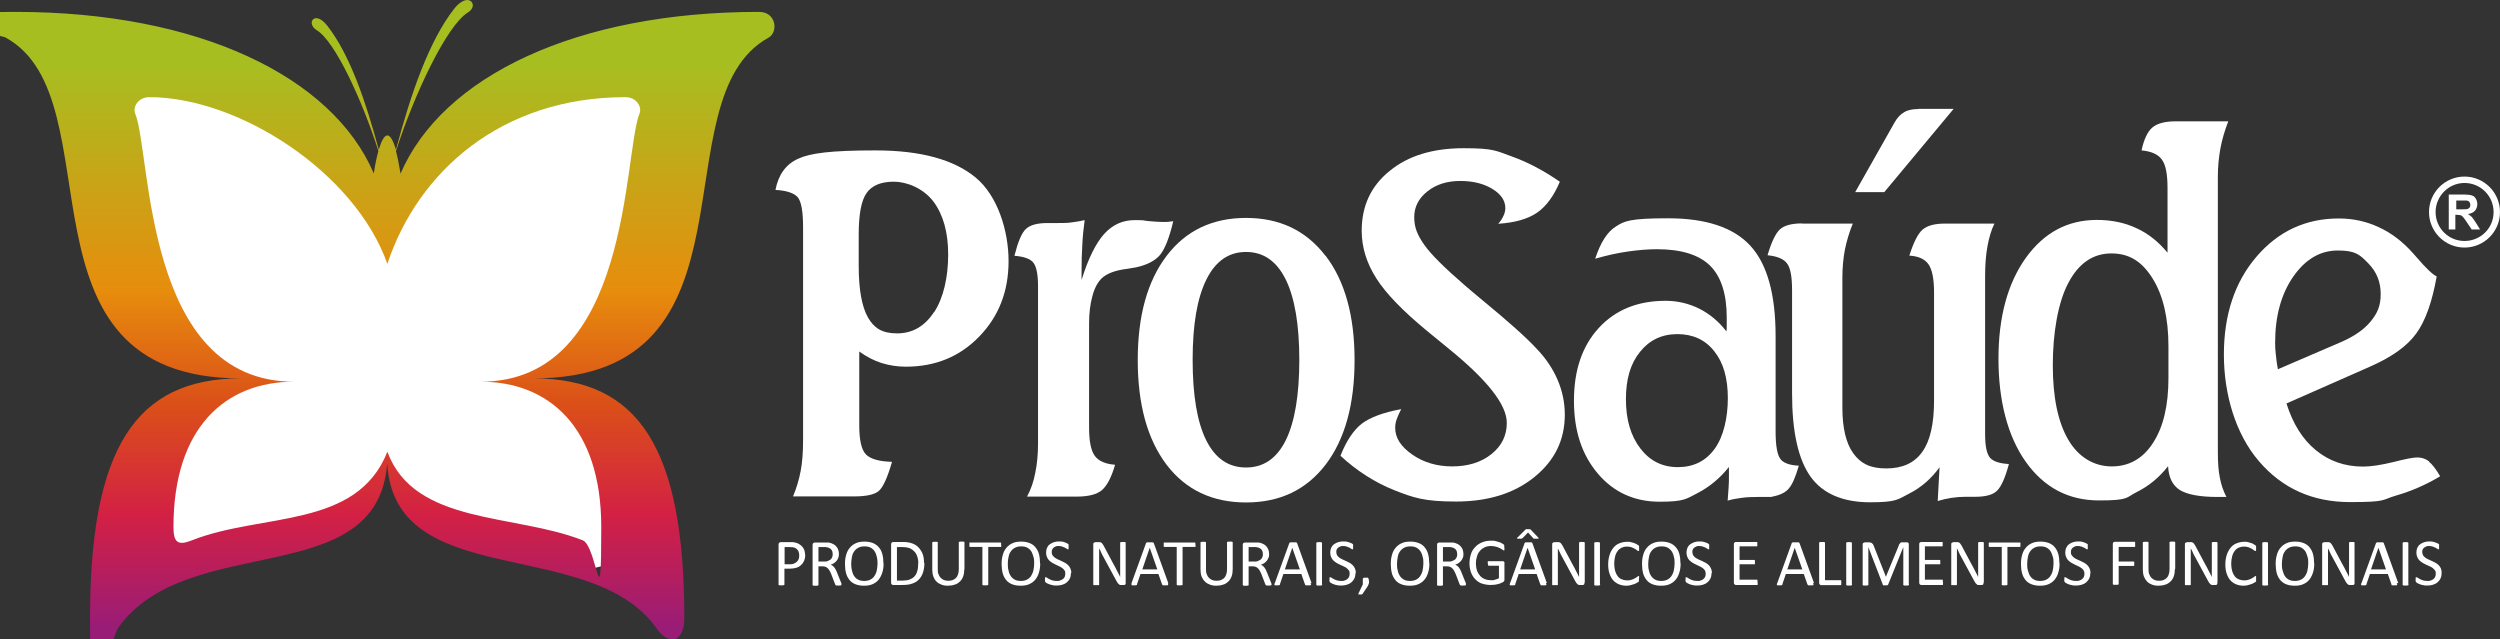 <?xml version="1.0" encoding="UTF-8"?> <svg xmlns="http://www.w3.org/2000/svg" xmlns:xlink="http://www.w3.org/1999/xlink" id="Camada_1" version="1.1" viewBox="0 0 1366.3 349.4"><rect x="0" y="0" width="1366.3" height="349.4" fill="#333333" stroke="none"/><defs><style> .st0, .st1 { fill: #fff; } .st1 { fill-rule: evenodd; } .st2 { fill: none; } .st3 { fill: url(#Gradiente_sem_nome_3); } .st4 { clip-path: url(#clippath); } </style><clipPath id="clippath"><path class="st2" d="M341.8,53.1c6.1,0,9.2,5.4,7.7,9-8.9,22.1-4.6,146.5-86.7,146.5,36.8,0,65.8,24.5,65.8,79.4s-2.3,10.3-10.1,7.3c-37.6-14.8-91.9-8.3-106.8-48.4-16.7,42.3-68.6,33.3-106.8,48.4-7.8,3.1-10.1,1.1-10.1-7.3,0-54.9,28.9-79.4,65.8-79.4-82.1,0-77.8-124.4-86.7-146.5-1.5-3.6,1.6-9,7.7-9,48.8,0,112.4,41,130.1,91.1,16.8-50.5,62.4-91.1,130.1-91.1M255.5,0c-1.9,0-4.5,1.3-7.3,4.8-13.8,17.7-23.7,46.5-31.8,77-1.5-5-3.1-7.8-4.7-7.8s-3.2,2.8-4.7,7.8c-7.2-26.8-15.9-52.1-28.1-67.7-6.9-8.9-11.9-1.3-5.8,2.4,10,6,24.9,38.4,33.7,66-.9,3.3-1.8,7.4-2.5,12.3C181.6,41.8,108.5,6.5,8.5,6.5S-2.2,17.6,3.2,20.6c61,33.7,0,186.2,128.5,186.2-57.6,0-82.5,38.3-82.5,131.1s8.1,15.2,15.8,4.6c38.6-52.6,141.4-19.1,146.6-89.2,4.2,70.1,109.8,39.5,146.6,89.2,7.2,11,15.8,8.6,15.8-4.6,0-92.8-24.8-131.1-82.5-131.1,128.5,0,67.4-152.5,128.5-186.2,5.4-3,4.4-14.1-5.2-14.1-100.1,0-173.1,35.4-195.9,88.4-.8-4.9-1.6-9-2.5-12.3,10-31.2,27.9-68.8,39.2-75.7,4.4-2.7,3.1-6.9-.4-6.9h0Z"></path></clipPath><linearGradient id="Gradiente_sem_nome_3" data-name="Gradiente sem nome 3" x1="-280.4" y1="451.5" x2="-278" y2="451.5" gradientTransform="translate(-57714.1 -35631.9) rotate(-90) scale(128.3)" gradientUnits="userSpaceOnUse"><stop offset="0" stop-color="#991c77"></stop><stop offset=".2" stop-color="#d32044"></stop><stop offset=".4" stop-color="#db5018"></stop><stop offset=".6" stop-color="#e78d0d"></stop><stop offset="1" stop-color="#a7be21"></stop></linearGradient></defs><path class="st0" d="M85,35.9s56.8,16.5,67.1,23.2,29.9,26.3,31.5,27.9,24.3,28.4,24.3,28.4c0,0,18.1-18.6,23.7-22.7s43.9-41.5,45.4-39.6,59.4-9.9,59.4-9.9l30.5.5s-5.2,45.9-6.7,49-18.6,49.5-18.6,52.6-8.8,31.4-8.8,31.4l-24.3,19.9-25.3,10.7,2.6,3.1,16.5,5.7,25.3,28.4,7.2,30.1-.5,28.3-1.2,5.5-11.6,2.8-31.1-12.6-33-14.9-29.4-9.1-13.9-15.7-2.8-8.3-.8,1.7-3.2,5.5-10.4,14s-12.4,7-13.2,7.5-18.6,6.2-19.9,6.7-35.6,7.2-35.6,7.2l-35.1,9.6-8-12,1.3-29.7,37.9-47,15.5-6.5-11.9-4.4-21.4-15.1-27.9-39.1-13.5-67.1-4.3-46.3h24.2v.3Z"></path><g><path class="st0" d="M459.8,319.4v.3l-.2.2c-.1.1-.3,0-.5.1h-1.7c-.2,0-.4,0-.5-.1s-.2-.1-.3-.2c0,0-.1-.2-.2-.4l-2.1-5.5c-.3-.6-.5-1.2-.8-1.7s-.6-1-1-1.4-.8-.7-1.3-.9-1.1-.3-1.8-.3h-2.1v10.3s-.1.1-.3.2-.3,0-.5.1h-1.6c-.2,0-.4,0-.5-.1s-.2,0-.3-.2v-22c0-.5.1-.8.4-1,.2-.2.5-.3.8-.3h7.6c.9.2,1.7.4,2.4.8.7.3,1.3.8,1.7,1.3.5.5.8,1.1,1.1,1.8.2.7.4,1.4.4,2.2s-.1,1.5-.3,2.1c-.2.6-.5,1.2-.9,1.7s-.9.9-1.4,1.3-1.2.7-1.9.9c.4.2.7.4,1.1.6l.9.9c.3.4.5.8.8,1.3.2.5.5,1,.7,1.6l2.1,5.2c.2.4.3.8.3.9v.4M455.1,302.9c0-.9-.2-1.7-.6-2.3-.4-.6-1.1-1.1-2.1-1.4-.3,0-.6-.1-1-.2s-.9,0-1.5,0h-2.6v7.9h3c.8,0,1.5,0,2.1-.3s1.1-.5,1.5-.8.7-.8.9-1.3.3-1,.3-1.6"></path><path class="st0" d="M482.9,307.8c0,1.9-.2,3.6-.7,5.1s-1.1,2.8-2,3.9-2,1.9-3.4,2.5c-1.3.6-2.9.8-4.7.8s-3.3-.3-4.6-.8c-1.3-.5-2.4-1.3-3.2-2.3-.8-1-1.5-2.2-1.9-3.7s-.6-3.2-.6-5.1.2-3.5.7-5.1c.4-1.5,1.1-2.8,2-3.8.9-1.1,2-1.9,3.4-2.5,1.3-.6,2.9-.8,4.7-.8s3.2.3,4.5.8,2.3,1.3,3.2,2.3,1.5,2.2,1.9,3.7.6,3.2.6,5.1M479.6,308c0-1.3-.1-2.6-.4-3.7s-.6-2.1-1.2-3c-.5-.8-1.3-1.5-2.2-2s-2.1-.7-3.4-.7-2.5.3-3.4.8-1.7,1.2-2.2,2c-.6.8-1,1.8-1.2,3s-.4,2.3-.4,3.6.1,2.6.4,3.8.6,2.1,1.2,3,1.3,1.5,2.2,2c.9.5,2.1.7,3.4.7s2.5-.3,3.4-.8,1.7-1.2,2.2-2.1c.6-.9,1-1.9,1.2-3s.4-2.3.4-3.6"></path><path class="st0" d="M505.2,307.7c0,2-.3,3.8-.8,5.3s-1.3,2.8-2.3,3.8-2.2,1.7-3.7,2.2c-1.4.5-3.2.7-5.2.7h-5c-.3,0-.5,0-.8-.3s-.4-.5-.4-1v-20.9c0-.5.1-.8.4-1s.5-.3.8-.3h5.3c2,0,3.8.3,5.1.8,1.4.5,2.6,1.3,3.5,2.3s1.7,2.2,2.2,3.6.7,3,.7,4.7M501.9,307.9c0-1.3-.2-2.5-.5-3.5s-.8-2-1.5-2.8-1.5-1.4-2.5-1.9c-1-.4-2.4-.7-4-.7h-3.2v18.3h3.2c1.5,0,2.8-.2,3.8-.6s1.9-.9,2.6-1.7c.7-.8,1.2-1.7,1.5-2.9.4-1.2.5-2.5.5-4.2"></path><path class="st0" d="M527,311.2c0,1.4-.2,2.7-.6,3.8-.4,1.1-1,2.1-1.8,2.8-.8.8-1.7,1.4-2.8,1.7-1.1.4-2.4.6-3.8.6s-2.5-.2-3.5-.6-2-.9-2.7-1.7c-.8-.7-1.3-1.7-1.7-2.7-.4-1.1-.6-2.4-.6-3.8v-14.9s.1-.1.3-.2.3,0,.5-.1h1.5c.2,0,.4,0,.5.1s.2,0,.2.2v14.5c0,1.1,0,2,.4,2.9.3.8.7,1.5,1.2,2s1.1.9,1.8,1.2,1.5.4,2.4.4,1.7-.1,2.4-.4,1.3-.7,1.8-1.2.9-1.2,1.1-2c.3-.8.4-1.7.4-2.8v-14.7s0-.1.3-.2.3,0,.5-.1h1.5c.2,0,.4,0,.5.1s.2,0,.3.2v14.6h0v.3h-.1Z"></path><path class="st0" d="M547.2,297.7v1c0,.1,0,.2-.2.2h-6.9v20.7s0,.1-.3.2c0,0-.3,0-.5.1h-1.6c-.2,0-.4,0-.5-.1s-.2,0-.3-.2,0-.2,0-.3v-20.4h-6.9s0-.1-.2-.2v-2c0-.1,0-.2.2-.2h16.9s0,.1.2.2,0,.3,0,.4v.6"></path><path class="st0" d="M568.5,307.8c0,1.9-.2,3.6-.7,5.1-.4,1.5-1.1,2.8-2,3.9s-2,1.9-3.4,2.5c-1.3.6-2.9.8-4.7.8s-3.3-.3-4.6-.8-2.4-1.3-3.2-2.3-1.5-2.2-1.9-3.7-.6-3.2-.6-5.1.2-3.5.7-5.1c.4-1.5,1.1-2.8,2-3.8.9-1.1,2-1.9,3.4-2.5,1.3-.6,2.9-.8,4.7-.8s3.2.3,4.5.8,2.4,1.3,3.2,2.3,1.5,2.2,1.9,3.7.6,3.2.6,5.1M565.2,308c0-1.3,0-2.6-.4-3.7s-.6-2.1-1.2-3c-.5-.8-1.3-1.5-2.2-2s-2.1-.7-3.4-.7-2.5.3-3.4.8-1.7,1.2-2.2,2c-.6.8-1,1.8-1.2,3-.3,1.1-.4,2.3-.4,3.6s0,2.6.4,3.8c.2,1.2.6,2.1,1.2,3,.5.8,1.3,1.5,2.2,2s2.1.7,3.4.7,2.5-.3,3.4-.8,1.7-1.2,2.2-2.1,1-1.9,1.2-3,.4-2.3.4-3.6"></path><path class="st0" d="M585.3,313.2c0,1.1-.2,2.1-.6,2.9-.4.9-1,1.6-1.7,2.2s-1.6,1-2.5,1.3c-1,.3-2,.4-3.1.4s-1.5,0-2.2-.2-1.3-.3-1.8-.5-1-.4-1.3-.6c-.4-.2-.6-.4-.7-.5,0-.1-.2-.3-.3-.5v-2c0-.1,0-.2.2-.2h.3c.2,0,.4,0,.7.3s.7.4,1.2.7,1.1.5,1.7.7,1.5.3,2.4.3,1.3,0,1.9-.3,1-.4,1.5-.8c.4-.3.7-.7.9-1.2s.3-1,.3-1.7,0-1.2-.4-1.7c-.3-.5-.7-.9-1.2-1.3s-1.1-.7-1.7-1c-.6-.3-1.3-.6-1.9-.9s-1.3-.7-1.9-1c-.6-.4-1.2-.8-1.7-1.3s-.9-1.1-1.2-1.8c-.3-.7-.5-1.5-.5-2.5s.2-1.9.5-2.6c.4-.8.8-1.4,1.5-1.9s1.4-.9,2.3-1.2,1.8-.4,2.8-.4,1,0,1.6.1c.5,0,1,.2,1.5.4s.9.3,1.2.5c.4.2.6.3.7.4,0,.1.2.2.2.3v2.3c0,.1,0,.2-.2.3h-.2s-.3,0-.6-.3c-.3-.2-.6-.4-1-.6s-.9-.4-1.5-.6-1.2-.3-1.9-.3-1.2,0-1.7.3c-.5.2-.9.4-1.2.7-.3.3-.5.6-.7,1s-.2.8-.2,1.3,0,1.2.4,1.7c.3.5.7.9,1.2,1.3s1.1.7,1.7,1c.6.3,1.3.6,2,.9s1.3.6,2,1c.6.4,1.2.8,1.7,1.3s.9,1.1,1.2,1.8c.3.7.5,1.5.5,2.4"></path><path class="st0" d="M615.2,318.5v.6c0,.2-.2.3-.3.4s-.3.2-.4.2h-2.3c-.2,0-.5-.2-.7-.4-.2-.2-.4-.4-.7-.7-.2-.3-.4-.7-.7-1.2l-7.2-13.3c-.4-.7-.8-1.4-1.1-2.2s-.7-1.5-1.1-2.2h0v19.9s0,.1-.3.2-.3,0-.5,0h-2.1s-.2,0-.3-.2v-22c0-.5,0-.8.4-1,.3-.2.6-.3.9-.3h2.4c.2,0,.5.2.7.3s.4.3.6.6c.2.3.4.6.6.9l5.5,10.3c.4.6.7,1.3,1,1.8.3.6.6,1.2.9,1.8.3.6.6,1.2.9,1.7.3.6.6,1.1.8,1.7h0v-18.9s0-.1.3-.2.3,0,.5-.1h1.5c.2,0,.4,0,.5.1,0,0,.2.1.2.2v21.9h0Z"></path><path class="st0" d="M638.4,318.7v1c0,.1-.3.1-.5.2h-2.3s-.2,0-.3-.2c0,0,0-.2-.2-.3l-2-5.7h-9.8l-1.9,5.6v.3s0,.1-.3.2c0,0-.3,0-.5.1h-1.7c-.2,0-.4,0-.5-.2v-1l7.9-21.8c0-.1,0-.2.2-.3s.2-.1.4-.2h3.1c.2,0,.3.1.4.2s0,.2.2.3l7.9,21.8h-.1ZM628.3,299.5h0l-4,11.7h8.2l-4.1-11.7h-.1Z"></path><path class="st0" d="M653.4,297.7v1s0,.2-.2.2h-6.9v20.7s0,.1-.3.2c0,0-.3,0-.5.1h-1.6c-.2,0-.4,0-.5-.1,0,0-.2,0-.3-.2v-20.7h-6.9s0-.1-.2-.2v-2c0-.1,0-.2.2-.2h16.9s0,.1.2.2v1"></path><path class="st0" d="M673.7,311.2c0,1.4-.2,2.7-.6,3.8-.4,1.1-1,2.1-1.8,2.8-.8.8-1.7,1.4-2.8,1.7-1.1.4-2.4.6-3.8.6s-2.5-.2-3.5-.6-2-.9-2.7-1.7c-.8-.7-1.3-1.7-1.8-2.7-.4-1.1-.6-2.4-.6-3.8v-14.9s0-.1.3-.2.3,0,.5-.1h1.5c.2,0,.4,0,.5.1,0,0,.2,0,.2.2v14.5c0,1.1,0,2,.4,2.9.3.8.7,1.5,1.2,2s1.1.9,1.8,1.2c.7.3,1.5.4,2.4.4s1.7-.1,2.4-.4,1.3-.7,1.8-1.2.9-1.2,1.1-2c.3-.8.4-1.7.4-2.8v-14.7s0-.1.3-.2.3,0,.5-.1h1.5c.2,0,.4,0,.5.1,0,0,.2,0,.3.2v14.6h0v.3h0Z"></path><path class="st0" d="M694.9,319.4v.3s0,.1-.2.2c0,0-.3,0-.5.1h-1.7c-.2,0-.4,0-.5-.1,0,0-.2-.1-.3-.2,0,0,0-.2-.2-.4l-2.1-5.5c-.3-.6-.5-1.2-.8-1.7s-.6-1-1-1.4-.8-.7-1.3-.9c-.5-.2-1.1-.3-1.8-.3h-2.1v10.3s0,.1-.3.2c0,0-.3,0-.5.1h-1.6c-.2,0-.4,0-.5-.1,0,0-.2,0-.3-.2v-22c0-.5,0-.8.4-1,.2-.2.5-.3.8-.3h7.6c.9.2,1.7.4,2.4.8.7.3,1.3.8,1.7,1.3.5.5.8,1.1,1.1,1.8.2.7.4,1.4.4,2.2s0,1.5-.3,2.1-.5,1.2-.9,1.7-.9.9-1.4,1.3-1.2.7-1.9.9c.4.2.7.4,1,.6s.6.6.9.9c.3.4.5.8.8,1.3.2.5.5,1,.7,1.6l2.1,5.2c.2.4.3.8.3.9v.4M690.2,302.9c0-.9-.2-1.7-.6-2.3-.4-.6-1.1-1.1-2.1-1.4-.3,0-.6-.1-1-.2s-.9,0-1.5,0h-2.6v7.9h3c.8,0,1.5,0,2.1-.3s1.1-.5,1.5-.8.7-.8.9-1.3.3-1,.3-1.6"></path><path class="st0" d="M716.3,318.7c0,.3,0,.5.2.6v.4c0,.1-.3.1-.5.2h-2.3s-.2,0-.3-.2c0,0,0-.2-.2-.3l-2-5.7h-9.8l-1.9,5.6v.3s0,.1-.3.2c0,0-.3,0-.5.1h-1.7c-.2,0-.4,0-.5-.2v-.4c0-.2,0-.4.2-.6l7.9-21.8c0-.1,0-.2.2-.3s.2-.1.4-.2h3.1c.2,0,.3.1.4.2,0,0,0,.2.2.3l7.9,21.8h-.5ZM706.2,299.5h0l-4,11.7h8.2l-4.1-11.7h-.1Z"></path><path class="st0" d="M722.6,319.4v.3s0,.1-.3.2c0,0-.3,0-.5.1s-.4,0-.8,0h-.8c-.2,0-.4,0-.5-.1,0,0-.2,0-.3-.2v-23.1s0-.1.3-.2c0,0,.3,0,.5-.1h1.5c.2,0,.4,0,.5.1,0,0,.2,0,.3.2v22.8h0Z"></path><path class="st0" d="M740.8,313.2c0,1.1-.2,2.1-.6,2.9-.4.9-1,1.6-1.7,2.2s-1.6,1-2.5,1.3-2,.4-3.1.4-1.5,0-2.2-.2c-.7-.1-1.3-.3-1.8-.5s-1-.4-1.3-.6c-.4-.2-.6-.4-.7-.5,0-.1-.2-.3-.3-.5s0-.5,0-.9v-1.1c0-.1,0-.2.2-.2h.3c.2,0,.4,0,.7.3s.7.4,1.2.7,1.1.5,1.7.7c.7.2,1.5.3,2.4.3s1.3,0,1.9-.3c.6-.2,1-.4,1.4-.8.4-.3.7-.7.9-1.2s.3-1,.3-1.7,0-1.2-.4-1.7-.7-.9-1.2-1.3-1.1-.7-1.7-1c-.6-.3-1.3-.6-2-.9s-1.3-.7-1.9-1c-.6-.4-1.2-.8-1.7-1.3s-.9-1.1-1.2-1.8c-.3-.7-.5-1.5-.5-2.5s.2-1.9.5-2.6c.4-.8.8-1.4,1.5-1.9s1.4-.9,2.3-1.2c.9-.3,1.8-.4,2.9-.4s1,0,1.6.1,1,.2,1.5.4.9.3,1.3.5c.4.2.6.3.7.4,0,.1.2.2.2.3v2.3c0,.1,0,.2-.2.3h-.2s-.4,0-.6-.3c-.3-.2-.6-.4-1-.6s-.9-.4-1.5-.6-1.2-.3-1.9-.3-1.2,0-1.7.3-.9.4-1.2.7c-.3.3-.5.6-.7,1s-.2.8-.2,1.3.2,1.2.4,1.7c.3.5.7.9,1.2,1.3s1.1.7,1.7,1c.6.3,1.3.6,2,.9s1.3.6,2,1,1.2.8,1.7,1.3.9,1.1,1.2,1.8c.3.7.5,1.5.5,2.4"></path><path class="st0" d="M748.2,317.2v1c0,.3,0,.6-.2.9,0,.3-.2.5-.3.8s-.3.6-.5.9l-2.5,3.7s0,.2-.2.2c0,0-.2.1-.3.2h-1.8v-.5l2.4-5v-3.1c0-.2.2-.3.3-.4,0,0,.3-.2.5-.2h1.6c.2,0,.4,0,.5.2,0,0,.2.2.3.4s0,.4,0,.8"></path><path class="st0" d="M781.2,307.8c0,1.9-.2,3.6-.7,5.1-.4,1.5-1.1,2.8-2,3.9s-2,1.9-3.4,2.5c-1.3.6-2.9.8-4.7.8s-3.3-.3-4.6-.8-2.4-1.3-3.2-2.3-1.5-2.2-1.9-3.7-.6-3.2-.6-5.1.2-3.5.7-5.1c.4-1.5,1.1-2.8,2-3.8.9-1.1,2-1.9,3.4-2.5,1.3-.6,2.9-.8,4.7-.8s3.2.3,4.5.8,2.4,1.3,3.2,2.3,1.5,2.2,1.9,3.7.6,3.2.6,5.1M777.9,308c0-1.3,0-2.6-.4-3.7-.2-1.1-.6-2.1-1.2-3-.5-.8-1.3-1.5-2.2-2s-2.1-.7-3.4-.7-2.5.3-3.4.8-1.7,1.2-2.2,2c-.6.8-1,1.8-1.2,3s-.4,2.3-.4,3.6,0,2.6.4,3.8c.2,1.2.6,2.1,1.2,3,.5.8,1.3,1.5,2.2,2s2.1.7,3.4.7,2.5-.3,3.4-.8,1.7-1.2,2.2-2.1c.6-.9,1-1.9,1.2-3s.4-2.3.4-3.6"></path><path class="st0" d="M801.1,319.4v.3s0,.1-.2.2-.3,0-.5.1h-1.7c-.2,0-.4,0-.5-.1s-.2-.1-.3-.2c0,0,0-.2-.2-.4l-2.1-5.5c-.3-.6-.5-1.2-.8-1.7s-.6-1-1-1.4-.8-.7-1.3-.9c-.5-.2-1.1-.3-1.8-.3h-2.1v10.3s0,.1-.3.2c0,0-.3,0-.5.1h-1.6c-.2,0-.4,0-.5-.1,0,0-.2,0-.3-.2s0-.2,0-.3v-21.7c0-.5,0-.8.4-1,.2-.2.5-.3.8-.3h7.6c.9.2,1.7.4,2.4.8.7.3,1.3.8,1.7,1.3.5.5.8,1.1,1.1,1.8.2.7.4,1.4.4,2.2s0,1.5-.3,2.1c-.2.6-.5,1.2-.9,1.7s-.9.9-1.4,1.3-1.2.7-1.9.9c.4.2.7.4,1.1.6.3.3.6.6.9.9.3.4.5.8.8,1.3.2.5.5,1,.7,1.6l2.1,5.2c.2.4.3.8.3.9v.4M796.4,302.9c0-.9-.2-1.7-.6-2.3s-1.1-1.1-2.1-1.4c-.3,0-.6-.1-1-.2h-4.1v7.9h3c.8,0,1.5,0,2.1-.3s1.1-.5,1.5-.8.7-.8.9-1.3.3-1,.3-1.6"></path><path class="st0" d="M822.2,299.6v1c0,.1,0,.2-.2.2h-.2s-.4-.1-.7-.4c-.3-.2-.8-.5-1.3-.8-.6-.3-1.3-.5-2.1-.8-.8-.2-1.7-.4-2.8-.4s-2.5.2-3.5.7-1.9,1.1-2.6,2c-.7.8-1.3,1.8-1.6,3-.4,1.2-.6,2.4-.6,3.7s.2,2.8.6,4c.4,1.2,1,2.1,1.7,2.9s1.6,1.4,2.6,1.8,2.1.6,3.4.6,1.5,0,2.2-.3c.8-.2,1.4-.4,2.1-.8v-6.8h-5.5c-.2,0-.4,0-.4-.3s-.2-.5-.2-1v-1c0-.1,0-.2.2-.2h8.2c0,0,.3.1.4.2s.2.2.3.4,0,.4,0,.6v8.9c0,.3,0,.6-.2.8s-.3.4-.7.6-.8.4-1.3.6c-.6.2-1.1.4-1.7.5s-1.2.3-1.8.3-1.2.1-1.8.1c-1.8,0-3.4-.3-4.9-.8s-2.6-1.4-3.6-2.4-1.7-2.3-2.3-3.7c-.5-1.5-.8-3.1-.8-4.9s.3-3.5.8-5.1,1.3-2.8,2.4-3.9c1-1.1,2.2-1.9,3.7-2.5s3-.9,4.8-.9,1.7,0,2.5.2,1.5.4,2.1.6,1.1.4,1.5.7c.4.2.7.4.9.6s.3.3.3.5v.9"></path><path class="st0" d="M844.9,318.7c0,.3,0,.5.2.6v.4c0,.1-.3.1-.5.2h-2.3s-.2,0-.3-.2c0,0,0-.2-.2-.3l-2-5.7h-9.8l-1.9,5.6v.3s0,.1-.3.2c0,0-.3,0-.5.1h-1.7c-.2,0-.4,0-.5-.2v-.4c0-.2,0-.4.2-.6l7.9-21.8c0-.1,0-.2.2-.3s.2-.1.4-.2h3.1c.2,0,.3.1.4.2,0,0,.2.2.2.3l7.9,21.8h-.5ZM835.2,289.2h1s.2,0,.3.2.2.2.3.3l3.9,4.1c0,.1.2.2.2.3v.2s-.2,0-.4.1h-2.1s-.2,0-.3-.1,0-.1-.2-.2l-2.8-3.1-2.9,3s-.2.2-.3.2l-.4.2c-.2.1-.3,0-.5,0h-1.5c-.2,0-.3,0-.4-.1s0-.1,0-.2,0-.2.2-.3l4.1-4.1.3-.3.4-.2c.2-.1.3,0,.4,0h.6M834.8,299.5h0l-4,11.7h8.2l-4.1-11.7h-.1Z"></path><path class="st0" d="M865.9,318.5v.6c0,.2-.2.3-.3.4s-.3.2-.4.2h-2.3c-.2,0-.5-.2-.7-.4s-.4-.4-.7-.7c-.2-.3-.4-.7-.7-1.2l-7.2-13.3c-.4-.7-.8-1.4-1.1-2.2-.4-.8-.7-1.5-1.1-2.2h0v19.9s0,.1-.3.2-.3,0-.5,0h-2.1s-.2,0-.2-.2v-22c0-.5,0-.8.4-1,.3-.2.6-.3.9-.3h2.4c.2,0,.4.2.7.3.2.1.4.3.6.6s.4.6.6.9l5.5,10.3c.3.6.7,1.3,1,1.8.3.6.6,1.2.9,1.8.3.6.6,1.2.9,1.7l.8,1.7h0v-18.9s0-.1.3-.2.3,0,.5-.1.4,0,.8,0h.7c.2,0,.4,0,.5.1s.2.1.3.2v21.9h-.2Z"></path><path class="st0" d="M874.5,319.4v.3s0,.1-.3.2c0,0-.3,0-.5.1h-1.6c-.2,0-.4,0-.5-.1s-.2,0-.3-.2,0-.2,0-.3v-22.8s0-.1.3-.2c0,0,.3,0,.5-.1h1.5c.2,0,.4,0,.5.1s.2,0,.3.2v22.8h0Z"></path><path class="st0" d="M895.7,316.5v1.2s0,.2-.3.3c0,.1-.4.3-.8.5-.4.3-.9.5-1.4.7-.6.2-1.2.4-2,.6-.7.2-1.6.3-2.4.3-1.5,0-2.9-.3-4.1-.8-1.2-.5-2.3-1.3-3.1-2.2s-1.5-2.2-2-3.7-.7-3.1-.7-5,.3-3.7.8-5.2,1.2-2.8,2.1-3.9c.9-1.1,2-1.9,3.3-2.4s2.7-.8,4.2-.8,1.3,0,2,.2c.6.1,1.2.3,1.8.5s1,.4,1.5.7c.4.3.7.5.9.6s.3.3.3.4v2.3c0,.1,0,.2-.2.3h-.3c-.2,0-.4-.1-.7-.4s-.7-.5-1.2-.8-1.1-.5-1.7-.8c-.7-.2-1.5-.4-2.5-.4s-2,.2-2.9.6c-.8.4-1.6,1-2.2,1.8s-1.1,1.8-1.4,3-.5,2.5-.5,4,.2,2.8.5,3.9.8,2.1,1.4,2.9c.6.8,1.3,1.3,2.2,1.7.9.4,1.9.6,3,.6s1.7-.1,2.5-.4c.7-.2,1.3-.5,1.8-.8s.9-.5,1.2-.8c.3-.2.6-.4.8-.4h.2v1.3"></path><path class="st0" d="M918.5,307.8c0,1.9-.2,3.6-.7,5.1-.4,1.5-1.1,2.8-2,3.9s-2,1.9-3.4,2.5c-1.3.6-2.9.8-4.7.8s-3.3-.3-4.6-.8-2.4-1.3-3.2-2.3-1.5-2.2-1.9-3.7-.6-3.2-.6-5.1.2-3.5.7-5.1c.4-1.5,1.1-2.8,2-3.8.9-1.1,2-1.9,3.4-2.5,1.3-.6,2.9-.8,4.7-.8s3.2.3,4.5.8,2.3,1.3,3.2,2.3,1.5,2.2,1.9,3.7.6,3.2.6,5.1M915.2,308c0-1.3,0-2.6-.4-3.7-.2-1.1-.6-2.1-1.2-3-.5-.8-1.3-1.5-2.2-2s-2.1-.7-3.4-.7-2.5.3-3.4.8-1.7,1.2-2.2,2c-.6.8-1,1.8-1.2,3s-.4,2.3-.4,3.6,0,2.6.4,3.8c.2,1.2.6,2.1,1.2,3,.5.8,1.3,1.5,2.2,2s2.1.7,3.4.7,2.5-.3,3.4-.8,1.7-1.2,2.2-2.1c.6-.9,1-1.9,1.2-3s.4-2.3.4-3.6"></path><path class="st0" d="M935.4,313.2c0,1.1-.2,2.1-.6,2.9-.4.9-1,1.6-1.7,2.2s-1.6,1-2.5,1.3c-1,.3-2,.4-3.1.4s-1.5,0-2.2-.2c-.7-.1-1.3-.3-1.8-.5s-1-.4-1.3-.6c-.4-.2-.6-.4-.7-.5s-.2-.3-.3-.5,0-.5,0-.9v-1.1c0-.1,0-.2.2-.2h.3c.2,0,.4,0,.7.3s.7.4,1.2.7,1.1.5,1.7.7c.7.2,1.5.3,2.4.3s1.3,0,1.9-.3c.6-.2,1-.4,1.4-.8.4-.3.7-.7.9-1.2s.3-1,.3-1.7-.2-1.2-.4-1.7c-.3-.5-.7-.9-1.2-1.3s-1.1-.7-1.7-1c-.6-.3-1.3-.6-1.9-.9-.7-.3-1.3-.7-1.9-1-.6-.4-1.2-.8-1.7-1.3s-.9-1.1-1.2-1.8c-.3-.7-.5-1.5-.5-2.5s.2-1.9.5-2.6c.4-.8.8-1.4,1.5-1.9s1.4-.9,2.3-1.2c.9-.3,1.8-.4,2.8-.4s1,0,1.6.1,1,.2,1.5.4c.5.1.9.3,1.3.5.4.2.6.3.7.4,0,.1.2.2.2.3v2.3c0,.1,0,.2-.2.3h-.2s-.4,0-.6-.3c-.3-.2-.6-.4-1-.6s-.9-.4-1.5-.6-1.2-.3-1.9-.3-1.2,0-1.7.3-.9.4-1.2.7c-.3.3-.5.6-.7,1s-.2.8-.2,1.3.2,1.2.4,1.7c.3.5.7.9,1.2,1.3s1.1.7,1.7,1c.6.3,1.3.6,2,.9s1.3.6,2,1,1.2.8,1.7,1.3.9,1.1,1.2,1.8c.3.7.5,1.5.5,2.4"></path><path class="st0" d="M960.6,318.5v1c0,.1,0,.2-.2.2h-11.6c-.3,0-.5,0-.8-.3-.3-.2-.4-.5-.4-1v-20.9c0-.5,0-.8.4-1,.2-.2.5-.3.8-.3h11.4s0,.1.2.2,0,.2,0,.4v1.6c0,.1,0,.2-.2.2h-9.5v7.4h8.2s0,.1.2.2v2c0,.1,0,.2-.2.2h-8.2v8.4h9.6s0,.1.2.2v1"></path><path class="st0" d="M990.9,318.7c0,.3,0,.5.2.6v.4c0,.1-.3.1-.5.2h-2.3s-.2,0-.3-.2c0,0,0-.2-.2-.3l-2-5.7h-9.8l-1.9,5.6v.3s0,.1-.3.2c0,0-.3,0-.5.1h-1.7c-.2,0-.4,0-.5-.2v-.4c0-.2,0-.4.2-.6l7.9-21.8c0-.1,0-.2.2-.3s.2-.1.4-.2h3.1c.2,0,.3.1.4.2s0,.2.2.3l7.9,21.8h-.5ZM980.8,299.5h0l-4,11.7h8.2l-4.1-11.7h-.1Z"></path><path class="st0" d="M1006.3,318.5v1c0,.1,0,.2-.2.3h-10.7c-.3,0-.5,0-.8-.3s-.4-.5-.4-1v-22s0-.1.3-.2c0,0,.3,0,.5-.1h1.6c.2,0,.4,0,.5.1s.2,0,.3.2v20.6h8.7s0,.1.2.2v1"></path><path class="st0" d="M1012.2,319.4v.3s0,.1-.3.2c0,0-.3,0-.5.1s-.4,0-.8,0h-.8c-.2,0-.4,0-.5-.1s-.2,0-.3-.2,0-.2,0-.3v-22.8s0-.1.3-.2.3,0,.5-.1h1.5c.2,0,.4,0,.5.1s.2,0,.3.2v22.8h0Z"></path><path class="st0" d="M1043.3,319.4v.3s0,.1-.3.2c0,0-.3,0-.5.1s-.4,0-.8,0h-.7c-.2,0-.4,0-.5-.1s-.2,0-.3-.2,0-.2,0-.3v-20.4h0l-8.3,20.5s0,.2-.2.2c0,0-.2.1-.3.2h-2.1s-.2,0-.3-.2,0-.1,0-.2l-7.9-20.5h0v20.7s0,.1-.3.2c0,0-.3,0-.5.1h-1.6c-.2,0-.4,0-.5-.1,0,0-.2,0-.2-.2v-21.9c0-.5,0-.9.4-1.1.3-.2.6-.3.9-.3h1.9c.4,0,.7,0,1,.1.3,0,.5.2.8.3.2.2.4.4.6.6,0,.2.3.5.4.8l6.7,17h0l7-17c0-.4.3-.7.4-.9s.3-.4.5-.6c.2-.1.4-.3.6-.3h3.3s.3.1.4.3.2.3.3.4v22.2h0Z"></path><path class="st0" d="M1061.9,318.5v1c0,.1,0,.2-.2.2h-11.6c-.3,0-.5,0-.8-.3-.3-.2-.4-.5-.4-1v-20.9c0-.5,0-.8.4-1,.2-.2.5-.3.8-.3h11.4c0,0,0,.1.2.2s0,.2,0,.4v1.6c0,.1,0,.2-.2.2h-9.5v7.4h8.2c0,0,0,.1.2.2v2c0,.1,0,.2-.2.2h-8.2v8.4h9.6c0,0,0,.1.2.2v1"></path><path class="st0" d="M1084,318.5v.6c0,.2-.2.3-.3.4,0,.1-.3.2-.4.2h-2.3c-.2,0-.5-.2-.7-.4s-.4-.4-.7-.7c-.2-.3-.4-.7-.7-1.2l-7.2-13.3c-.4-.7-.8-1.4-1.1-2.2s-.7-1.5-1.1-2.2h0v19.9s0,.1-.3.2-.3,0-.5,0h-2.1s-.2,0-.2-.2v-22c0-.5,0-.8.4-1s.6-.3.9-.3h2.4c.2,0,.4.2.7.3.2.1.4.3.6.6s.4.6.6.9l5.5,10.3c.3.6.7,1.3,1,1.8.3.6.6,1.2.9,1.8.3.6.6,1.2.9,1.7.3.6.6,1.1.8,1.7h0v-18.9s0-.1.3-.2.3,0,.5-.1h1.5c.2,0,.4,0,.5.1,0,0,.2.1.3.2v21.9h-.2Z"></path><path class="st0" d="M1104.2,297.7v1c0,.1,0,.2-.2.2h-6.9v20.7s0,.1-.3.2c0,0-.3,0-.5.1h-1.5c-.2,0-.4,0-.5-.1s-.2,0-.3-.2,0-.2,0-.3v-20.4h-6.9c0,0,0-.1-.2-.2v-2c0-.1,0-.2.2-.2h16.9c0,0,0,.1.2.2s0,.3,0,.4v.6"></path><path class="st0" d="M1125.6,307.8c0,1.9-.2,3.6-.7,5.1-.4,1.5-1.1,2.8-2,3.9s-2,1.9-3.4,2.5c-1.3.6-2.9.8-4.7.8s-3.3-.3-4.6-.8c-1.3-.5-2.4-1.3-3.2-2.3-.8-1-1.5-2.2-1.9-3.7s-.6-3.2-.6-5.1.2-3.5.7-5.1c.4-1.5,1.1-2.8,2-3.8.9-1.1,2-1.9,3.4-2.5,1.3-.6,2.9-.8,4.7-.8s3.2.3,4.5.8,2.4,1.3,3.2,2.3,1.5,2.2,1.9,3.7.6,3.2.6,5.1M1122.3,308c0-1.3,0-2.6-.4-3.7s-.6-2.1-1.2-3c-.5-.8-1.3-1.5-2.2-2s-2.1-.7-3.4-.7-2.5.3-3.4.8-1.7,1.2-2.2,2c-.6.8-1,1.8-1.2,3-.2,1.1-.4,2.3-.4,3.6s0,2.6.4,3.8.6,2.1,1.2,3c.5.8,1.3,1.5,2.2,2,.9.5,2.1.7,3.4.7s2.5-.3,3.4-.8,1.7-1.2,2.2-2.1c.6-.9,1-1.9,1.2-3s.4-2.3.4-3.6"></path><path class="st0" d="M1142.4,313.2c0,1.1-.2,2.1-.6,2.9-.4.9-1,1.6-1.7,2.2s-1.6,1-2.5,1.3c-1,.3-2,.4-3.1.4s-1.5,0-2.2-.2c-.7-.1-1.3-.3-1.8-.5s-1-.4-1.3-.6c-.4-.2-.6-.4-.7-.5s-.2-.3-.3-.5,0-.5,0-.9v-1.1c0-.1,0-.2.2-.2h.3c.2,0,.4,0,.7.3.3.2.7.4,1.2.7s1.1.5,1.7.7c.7.2,1.5.3,2.4.3s1.3,0,1.9-.3c.6-.2,1-.4,1.4-.8.4-.3.7-.7.9-1.2.2-.5.3-1,.3-1.7s-.2-1.2-.4-1.7c-.3-.5-.7-.9-1.2-1.3s-1.1-.7-1.7-1-1.3-.6-1.9-.9-1.3-.7-1.9-1c-.6-.4-1.2-.8-1.7-1.3s-.9-1.1-1.2-1.8-.5-1.5-.5-2.5.2-1.9.5-2.6c.4-.8.8-1.4,1.5-1.9.6-.5,1.4-.9,2.3-1.2s1.8-.4,2.8-.4,1,0,1.6.1,1,.2,1.5.4.9.3,1.2.5c.4.2.6.3.7.4s.2.2.2.3v2.3c0,.1,0,.2-.2.3h-.2s-.4,0-.6-.3c-.3-.2-.6-.4-1-.6s-.9-.4-1.5-.6-1.2-.3-1.9-.3-1.2,0-1.7.3-.9.4-1.2.7c-.3.3-.5.6-.7,1s-.2.8-.2,1.3,0,1.2.4,1.7.7.9,1.2,1.3,1.1.7,1.7,1,1.3.6,2,.9,1.3.6,2,1,1.2.8,1.7,1.3.9,1.1,1.2,1.8c.3.7.5,1.5.5,2.4"></path><path class="st0" d="M1166.9,297.7v1c0,.1,0,.2-.2.2h-8.8v8h8.3l.2.2v2s0,.2-.2.2h-8.3v10s0,.1-.3.2-.3,0-.5.1h-1.6c-.2,0-.4,0-.5-.1s-.2,0-.3-.2v-21.9c0-.5,0-.8.4-1,.2-.2.5-.3.8-.3h10.8l.2.2v1"></path><path class="st0" d="M1188.6,311.2c0,1.4-.2,2.7-.6,3.8-.4,1.1-1,2.1-1.8,2.8-.8.8-1.7,1.4-2.8,1.7-1.1.4-2.4.6-3.8.6s-2.5-.2-3.5-.6-2-.9-2.7-1.7-1.3-1.7-1.7-2.7c-.4-1.1-.6-2.4-.6-3.8v-14.9s0-.1.3-.2c0,0,.3,0,.5-.1h1.6c.2,0,.4,0,.5.1,0,0,.2,0,.2.2v14.5c0,1.1,0,2,.4,2.9.3.8.7,1.5,1.2,2s1.1.9,1.8,1.2,1.5.4,2.4.4,1.7-.1,2.4-.4c.7-.3,1.3-.7,1.8-1.2s.9-1.2,1.1-2c.3-.8.4-1.7.4-2.8v-14.7s0-.1.3-.2.3,0,.5-.1h1.5c.2,0,.4,0,.5.1,0,0,.2,0,.3.2v14.6h0l-.2.3h0Z"></path><path class="st0" d="M1211.8,318.5v.6c0,.2-.2.3-.3.4,0,.1-.3.2-.4.2h-2.3c-.2,0-.5-.2-.7-.4s-.4-.4-.7-.7c-.2-.3-.4-.7-.7-1.2l-7.2-13.3c-.4-.7-.8-1.4-1.1-2.2s-.7-1.5-1.1-2.2h0v19.9s0,.1-.3.2-.3,0-.5,0h-2.1s-.2,0-.3-.2v-22c0-.5,0-.8.4-1s.6-.3.9-.3h2.4c.2,0,.4.2.7.3.2.1.4.3.6.6s.4.6.6.9l5.5,10.3c.3.6.7,1.3,1,1.8.3.6.6,1.2.9,1.8.3.6.6,1.2.9,1.7.3.6.6,1.1.8,1.7h0v-18.9s0-.1.3-.2.3,0,.5-.1h1.5c.2,0,.4,0,.5.1,0,0,.2.1.3.2v21.9h-.1Z"></path><path class="st0" d="M1233,316.5v1.2s0,.2-.3.3c0,.1-.4.3-.8.5-.4.3-.9.5-1.4.7-.6.2-1.2.4-2,.6-.7.2-1.6.3-2.4.3-1.5,0-2.9-.3-4.1-.8s-2.3-1.3-3.1-2.2-1.5-2.2-2-3.7-.7-3.1-.7-5,.3-3.7.8-5.2,1.2-2.8,2.1-3.9,2-1.9,3.3-2.4,2.7-.8,4.2-.8,1.3,0,2,.2,1.2.3,1.8.5c.5.2,1,.4,1.4.7.4.3.7.5.9.6s.3.3.3.4v2.3c0,.1,0,.2-.2.3h-.3c-.2,0-.4-.1-.7-.4-.3-.2-.7-.5-1.2-.8s-1.1-.5-1.7-.8c-.7-.2-1.5-.4-2.5-.4s-2,.2-2.9.6-1.6,1-2.2,1.8-1.1,1.8-1.4,3-.5,2.5-.5,4,.2,2.8.5,3.9.8,2.1,1.4,2.9,1.3,1.3,2.2,1.7c.9.4,1.9.6,3,.6s1.7-.1,2.5-.4c.7-.2,1.3-.5,1.8-.8s.9-.5,1.2-.8c.3-.2.6-.4.8-.4s.2,0,.2,0v1.3"></path><path class="st0" d="M1239.6,319.4v.3s0,.1-.3.2c0,0-.3,0-.5.1h-1.6c-.2,0-.4,0-.5-.1s-.2,0-.3-.2,0-.2,0-.3v-22.8s0-.1.3-.2c0,0,.3,0,.5-.1h1.5c.2,0,.4,0,.5.1,0,0,.2,0,.3.2v22.8h0Z"></path><path class="st0" d="M1264.8,307.8c0,1.9-.2,3.6-.7,5.1s-1.1,2.8-2,3.9-2,1.9-3.4,2.5c-1.3.6-2.9.8-4.7.8s-3.3-.3-4.6-.8c-1.3-.5-2.3-1.3-3.2-2.3-.8-1-1.5-2.2-1.9-3.7s-.6-3.2-.6-5.1.2-3.5.7-5.1c.4-1.5,1.1-2.8,2-3.8.9-1.1,2-1.9,3.4-2.5,1.3-.6,2.9-.8,4.7-.8s3.2.3,4.5.8,2.4,1.3,3.2,2.3,1.5,2.2,1.9,3.7.6,3.2.6,5.1M1261.5,308c0-1.3,0-2.6-.4-3.7s-.6-2.1-1.2-3c-.5-.8-1.3-1.5-2.2-2-.9-.5-2.1-.7-3.4-.7s-2.5.3-3.4.8-1.7,1.2-2.2,2c-.6.8-1,1.8-1.2,3-.2,1.1-.4,2.3-.4,3.6s0,2.6.4,3.8.6,2.1,1.2,3c.5.8,1.3,1.5,2.2,2,.9.5,2.1.7,3.4.7s2.5-.3,3.4-.8,1.7-1.2,2.2-2.1c.6-.9,1-1.9,1.2-3s.4-2.3.4-3.6"></path><path class="st0" d="M1286.8,318.5v.6c0,.2-.2.3-.3.4,0,.1-.3.2-.4.2h-2.3c-.2,0-.5-.2-.7-.4s-.4-.4-.7-.7c-.2-.3-.4-.7-.7-1.2l-7.2-13.3c-.4-.7-.8-1.4-1.1-2.2s-.7-1.5-1.1-2.2h0v19.9s0,.1-.3.2-.3,0-.5,0h-2.1s-.2,0-.3-.2v-22c0-.5,0-.8.4-1s.6-.3.9-.3h2.4c.2,0,.4.2.7.3.2.1.4.3.6.6s.4.6.6.9l5.5,10.3c.3.6.7,1.3,1,1.8.3.6.6,1.2.9,1.8.3.6.6,1.2.9,1.7.3.6.6,1.1.8,1.7h0v-18.9s0-.1.3-.2.3,0,.5-.1h1.5c.2,0,.4,0,.5.1,0,0,.2.1.2.2v21.9h0Z"></path><path class="st0" d="M1309.9,318.7c0,.3,0,.5.2.6v.4c0,.1-.3.1-.5.2h-2.3s-.2,0-.3-.2v-.3l-2-5.7h-9.8l-1.9,5.6v.3s0,.1-.3.2c0,0-.3,0-.5.1h-1.6c-.2,0-.4,0-.5-.2v-.4c0-.2,0-.4.2-.6l7.9-21.8c0-.1,0-.2.2-.3s.2-.1.4-.2h3.1c.2,0,.3.1.4.2,0,0,.2.2.2.3l7.9,21.8h-.8ZM1299.8,299.5h0l-4,11.7h8.2l-4.1-11.7h0Z"></path><path class="st0" d="M1316.3,319.4v.3s0,.1-.3.2c0,0-.3,0-.5.1h-1.6c-.2,0-.4,0-.5-.1,0,0-.2,0-.3-.2s0-.2,0-.3v-22.8s0-.1.3-.2.3,0,.5-.1h1.5c.2,0,.4,0,.5.1,0,0,.2,0,.3.2v22.8h0Z"></path><path class="st0" d="M1334.4,313.2c0,1.1-.2,2.1-.6,2.9-.4.9-1,1.6-1.7,2.2s-1.6,1-2.5,1.3-2,.4-3.1.4-1.5,0-2.2-.2c-.7-.1-1.3-.3-1.8-.5s-1-.4-1.3-.6c-.4-.2-.6-.4-.7-.5s-.2-.3-.3-.5,0-.5,0-.9v-1.1c0-.1,0-.2.2-.2h.3c.2,0,.4,0,.7.3.3.2.7.4,1.2.7s1.1.5,1.7.7c.7.2,1.5.3,2.4.3s1.3,0,1.9-.3c.6-.2,1-.4,1.4-.8.4-.3.7-.7.9-1.2.2-.5.3-1,.3-1.7s0-1.2-.4-1.7-.7-.9-1.2-1.3-1.1-.7-1.7-1-1.3-.6-2-.9-1.3-.7-1.9-1c-.6-.4-1.2-.8-1.7-1.3s-.9-1.1-1.2-1.8-.5-1.5-.5-2.5.2-1.9.5-2.6c.4-.8.8-1.4,1.5-1.9.6-.5,1.4-.9,2.3-1.2s1.8-.4,2.8-.4,1,0,1.6.1,1,.2,1.5.4.9.3,1.3.5.6.3.7.4.2.2.2.3v2.3c0,.1,0,.2-.2.3h-.2s-.3,0-.6-.3c-.3-.2-.6-.4-1-.6s-.9-.4-1.5-.6-1.2-.3-1.9-.3-1.2,0-1.7.3-.9.4-1.2.7c-.3.3-.5.6-.7,1s-.2.8-.2,1.3.2,1.2.4,1.7c.3.5.7.9,1.2,1.3s1.1.7,1.7,1,1.3.6,2,.9,1.3.6,2,1,1.2.8,1.7,1.3.9,1.1,1.2,1.8c.3.7.4,1.5.4,2.4"></path><path class="st0" d="M533.3,97.1c-11.9-9.9-30.2-14.9-54.8-14.9s-35.8,1.5-42.4,4.6c-6.6,3-10.7,8.7-12.3,17,6,.3,10.1,1.7,12.1,3.9,2,2.3,3,7.8,3,16.6v116.1c0,6.5-.4,12.2-1.3,16.9-.9,4.8-2.3,9.5-4.2,14h33.3c6.8,0,11.4-1,13.7-3.1,2.3-2.1,4.7-7.4,7.1-15.8-7-.2-11.7-1.5-14.2-4s-3.7-7.9-3.7-16v-40.3c4,2.9,8.1,5,12.2,6.3,4.2,1.3,8.6,2,13.3,2,16,0,29.3-5.4,40-16.4,10.7-11,16.1-24.7,16.1-41.3s-6-35.7-17.9-45.6M510.5,170.5c-5.1,7.8-11.8,11.7-20.2,11.7s-12.7-3-16-8.8c-3.3-5.9-5-15.2-5-28.1v-17.1c0-11,1.4-18.6,4.3-22.7s7.8-6.2,14.9-6.2,16.1,3.6,21.6,10.8c5.4,7.2,8.1,16.9,8.1,29s-2.5,23.6-7.6,31.4"></path><path class="st0" d="M724.4,139.8c-10.6-13.8-25-20.7-43.4-20.7s-32.9,6.9-43.4,20.7c-10.5,13.8-15.8,32.7-15.8,57s5.3,43.3,15.7,57.1c10.5,13.8,25,20.7,43.5,20.7s32.9-6.9,43.5-20.7c10.5-13.8,15.8-32.8,15.8-57.1s-5.3-43.2-15.8-57M702.7,240.6c-4.9,9.9-12.1,14.9-21.7,14.9s-16.8-4.9-21.8-14.9c-4.9-9.9-7.4-24.5-7.4-43.9s2.5-33.8,7.5-43.9c5-10.1,12.2-15.1,21.7-15.1s16.7,5,21.7,15.1c4.9,10,7.4,24.7,7.4,43.9s-2.5,34-7.4,43.9"></path><path class="st0" d="M592.8,120.2c-.6,4.5-1.1,9.1-1.3,13.7-.3,4.6-.4,9.3-.4,14.2v4.9c3.6-11.6,7.7-19.9,12.3-25.1,4.6-5.1,10.2-7.6,16.7-7.6s4,.2,7.3.5c3.4.3,5.9.5,7.8.5h2.2c.8,0,2-.2,3.8-.4-2.1,9-4.6,15.2-7.2,18.4-2.7,3.2-7.1,5.5-13.1,6.8-.9.2-2.5.4-4.7.8-6.7.8-11.5,2.6-14.3,5.4-2.1,2.1-3.8,5.3-4.9,9.6-1.2,4.3-1.8,9.3-1.8,14.9v56.8c0,7.5,1,12.6,3.1,15.5s5.8,4.5,11.1,4.9c-1.9,6.7-4.3,11.3-7.1,13.8-2.8,2.4-7.4,3.6-13.7,3.6h-27.3c2.1-3.9,3.6-8.2,4.5-13,1-4.8,1.5-10.1,1.5-15.8v-86.3c0-6.4-.9-10.7-2.6-12.8-1.7-2.1-5.2-3.3-10.3-3.7,1.9-7.5,3.9-12.4,6.2-14.6s6.2-3.3,11.9-3.3h5.7c2.8,0,5.4,0,7.8-.4,2.4-.3,4.7-.7,6.8-1.2"></path><path class="st0" d="M852.5,99.3c-3.3,7.8-7.4,13.4-12.4,16.9-5.1,3.5-12.2,5.5-21.3,6.1,1.3-1.4,2.2-2.9,2.9-4.4s1-2.9,1-4.1c0-4.1-2.3-7.6-7-10.5s-10.6-4.4-17.7-4.4-13.2,1.9-17.9,5.7c-4.8,3.8-7.2,8.5-7.2,14.1s1.8,9.9,5.5,15.1c3.6,5.2,11,12.5,22.1,22.1,2.2,2,5.7,4.8,10.2,8.6,13.6,11.2,23.4,19.9,29.2,26.2,5,5.2,8.8,10.9,11.4,17,2.6,6.1,3.9,12.4,3.9,18.9,0,13.8-5.5,25.1-16.6,34.1s-25.4,13.4-42.9,13.4-23.2-2.1-33.7-6.2c-10.5-4.2-20.3-10.4-29.4-18.8,3.2-8.2,7.2-14.1,11.7-17.6,4.7-3.5,11.8-6.1,21.5-7.9-1.1,2-1.9,3.9-2.5,5.6-.6,1.7-.8,3.2-.8,4.6,0,5.5,3.1,10.3,9.3,14.6,6.1,4.3,13.5,6.5,21.9,6.5s15.9-2.2,21.5-6.8c5.6-4.5,8.3-10.2,8.3-17,0-10-10.8-23.6-32.3-41-5-4.1-8.8-7.2-11.6-9.5-12.8-10.6-22-20-27.3-28.3-5.4-8.4-8.1-17.1-8.1-26.2,0-13.6,5.1-24.5,15.3-32.7,10.1-8.3,23.6-12.4,40.4-12.4s17.9,1.5,26.6,4.6c8.6,3.1,17.3,7.7,26.1,13.8"></path><path class="st0" d="M973.1,250.9c-1.8-2.2-2.7-7.3-2.7-15.3v-51.9c0-22.9-4.6-39.4-13.8-49.4s-24.2-15-45-15-23.9,1.5-28.5,4.5c-4.7,2.9-8.4,8.8-11.3,17.6,6.2-1.8,12-3.1,17.6-3.9,5.6-.8,10.9-1.3,16.1-1.3,13.3,0,22.9,3,29,8.9,6.1,6,9.2,15.5,9.2,28.5s0,3.6,0,4.6,0,2-.2,2.9c-4-5.2-8.8-9.3-14.6-12.3-5.8-2.9-12-4.4-18.6-4.4-15.2,0-27.4,4.9-36.5,14.8-9.1,9.9-13.6,23.1-13.6,39.8s4.4,29.6,13.1,39.9c8.7,10.2,20,15.3,33.7,15.3s14.6-1.6,20.9-4.8c6.3-3.3,12-7.9,17-14.2v4.7c0,2.1,0,4.5-.2,6.8s-.3,4.7-.5,6.9c2.4-.7,5-1.2,7.6-1.5,2.6-.4,5.6-.5,8.9-.5h6.8c.5,0,.8,0,1.2-.2,4.1-.8,7.1-2.2,8.9-4.4,1.9-2.1,3.7-6.3,5.5-12.5-4.9-.2-8.2-1.4-10-3.5M937,245.4c-4.8,6.6-11.5,9.9-20,9.9s-15.3-3.4-20.5-10.2c-5.3-6.9-7.9-15.8-7.9-26.9s2.5-19.5,7.7-25.9c5.1-6.4,11.9-9.7,20.4-9.7s15.3,3.1,20.2,9.4c5,6.2,7.4,14.8,7.4,25.6s-2.4,21.1-7.2,27.7"></path><path class="st0" d="M984.9,122.1c-5.8,0-9.8,1.1-12.2,3.3-2.3,2.2-4.6,6.9-6.7,14.1,5.2.5,8.8,2,10.6,4.4,1.9,2.4,2.8,7.3,2.8,14.7v56.4c0,21,3.4,36.1,10.1,45.5,6.7,9.3,17.6,14,32.5,14s15.1-1.6,21.5-4.8c6.3-3.2,11.8-7.9,16.5-14.3l-1,18.4c2.4-.7,4.8-1.3,7.4-1.7,2.6-.4,5.2-.6,7.9-.6h5.2c5.7,0,9.7-1.1,11.9-3.3,2.3-2.2,4.5-7.1,6.5-14.6-5.1-.3-8.5-1.4-10.3-3.4-1.8-2.1-2.7-6.4-2.7-12.9v-86.2c0-6.3.4-11.8,1.3-16.6s2.1-8.9,3.8-12.3h-27.3c-5.4,0-9.4,1.1-12,3.3-2.5,2.2-4.9,6.9-7.2,14.2,5,.3,8.5,1.9,10.5,4.8,2,2.9,3,8,3,15.4v59c0,12.6-2.1,22-6.4,28-4.3,6.1-10.8,9.1-19.7,9.1s-14-2.7-18-8.2-6-13.9-6-25v-71.2c0-5.4.5-10.5,1.4-15.3,1-4.8,2.4-9.5,4.3-14.1h-27.8,0Z"></path><path class="st0" d="M1048.3,59.5h19.4l-37.9,45.5h-15.9l21.6-38.2c1.4-2.5,3.2-4.4,5.2-5.5,2-1.2,4.6-1.7,7.6-1.7"></path><path class="st0" d="M1212.1,246.9V96.5c0-5.3.5-10.5,1.4-15.4s2.4-9.9,4.3-14.8h-28.5c-6,0-10.3,1.1-13,3.4-2.6,2.2-4.6,6.4-5.9,12.5,5.3.5,9,2.1,11.1,5,2.1,2.8,3.1,8,3.1,15.6v35.3c-5-6-10.6-10.5-17-13.4-6.4-3-13.6-4.5-21.6-4.5-16,0-28.9,6.9-38.9,20.8-9.9,13.9-14.9,32.3-14.9,55.1s5,42.4,15,56.4,23.3,21,40,21,14.5-1.6,20.8-4.7c6.4-3.2,12-7.8,16.9-14,.3,6.1,2.4,10.4,6.4,13,4.1,2.5,10.9,3.8,20.6,3.8h4.9c-1.7-3.2-2.9-6.7-3.6-10.5-.8-3.8-1.1-8.5-1.1-14.2M1185.1,206.6c0,15-2.8,26.8-8.4,35.4-5.5,8.6-13.1,12.9-22.6,12.9s-18.1-4.9-23.7-14.5c-5.7-9.7-8.5-23.3-8.5-40.8s2.8-34.3,8.5-45c5.6-10.7,13.5-16.1,23.5-16.1s16.9,4.6,22.6,13.8,8.6,21.5,8.6,37v17.4h0Z"></path><path class="st0" d="M1327.6,252.2c-1.8-1.4-4-2.2-6.4-2.2s-6.4.8-13.1,2.5c-6.6,1.6-12.2,2.5-16.6,2.5-10,0-18.6-3-25.9-9-7.2-5.9-12.5-14.4-16-25.5l45.6-20.1c11.9-5.2,20.3-11.2,25.3-18.1,5-6.8,8.7-17.2,11.2-31.2-2.4-1.2-6-4.7-10.9-10.4-1-1.2-1.8-2.1-2.3-2.6-5.5-6.1-11.6-10.8-18.4-13.9-6.8-3.2-14.1-4.8-21.9-4.8-18.1,0-33.1,7-45,20.9-11.9,13.9-17.8,31.8-17.8,53.5s6.4,43.4,19.1,58.2c12.7,14.9,29.3,22.4,49.8,22.4s17-1.2,25.3-3.6,16.3-5.9,24-10.5c-2.3-3.9-4.3-6.6-6.2-8M1243.8,194c-.3-2.4-.4-4.7-.4-6.7,0-14.5,3.3-26.6,9.9-36.1,6.6-9.5,14.7-14.3,24.4-14.3s12,2.3,16.6,7,6.8,10.2,6.8,16.8-1.9,10.6-5.5,15-9.1,8.2-16.3,11.3l-34.4,14.8c-.5-2.8-.9-5.4-1.1-7.9"></path><path class="st0" d="M440.1,303.2c0,1.2-.2,2.2-.6,3.2-.4.9-.9,1.7-1.7,2.4-.7.7-1.6,1.2-2.6,1.5s-2.3.5-3.8.5h-2.7v8.8s-.1.1-.3.2c-.1,0-.3,0-.5.1h-1.6c-.2,0-.4,0-.5-.1s-.2,0-.3-.2v-22c0-.5.1-.8.4-1s.5-.3.8-.3h6.5c.5,0,1,.1,1.7.3.6.1,1.3.4,1.9.8s1.2.8,1.7,1.4.8,1.2,1.1,1.9c.2.7.4,1.5.4,2.4M436.8,303.5c0-.9-.2-1.7-.5-2.4-.4-.6-.8-1.1-1.3-1.4s-1.1-.5-1.6-.6c-.6,0-1.1-.1-1.7-.1h-2.9v9.4h2.8c.9,0,1.7-.1,2.3-.4.6-.2,1.1-.6,1.6-1,.4-.4.8-.9,1-1.5s.3-1.3.3-2"></path><path class="st1" d="M1346.9,100c8.8,0,15.9,7.1,15.9,15.9s-7.1,15.8-15.9,15.8-15.8-7.1-15.8-15.8,7.1-15.9,15.8-15.9M1346.9,96.5c10.7,0,19.4,8.7,19.4,19.4s-8.7,19.4-19.4,19.4-19.4-8.7-19.4-19.4,8.7-19.4,19.4-19.4"></path><path class="st0" d="M1342.2,114.4h2.9c1.9,0,3,0,3.5-.2.4-.2.8-.4,1.1-.8s.4-.9.4-1.4-.2-1.2-.5-1.6-.8-.7-1.4-.8h-5.8v4.9h-.2ZM1338.3,125.5v-19.2h8.1c2.1,0,3.5.2,4.5.5s1.7.9,2.2,1.8.8,1.9.8,3-.4,2.6-1.3,3.6c-.8.9-2.1,1.5-3.8,1.8.8.5,1.5,1,2.1,1.6.5.6,1.3,1.6,2.2,3.1l2.3,3.7h-4.6l-2.8-4.2c-1-1.5-1.7-2.4-2.1-2.8s-.8-.7-1.2-.8c-.4,0-1.1-.2-2-.2h-.8v8h-3.9.3Z"></path></g><g class="st4"><rect class="st3" x="-2.2" width="427.8" height="353.5"></rect></g></svg> 